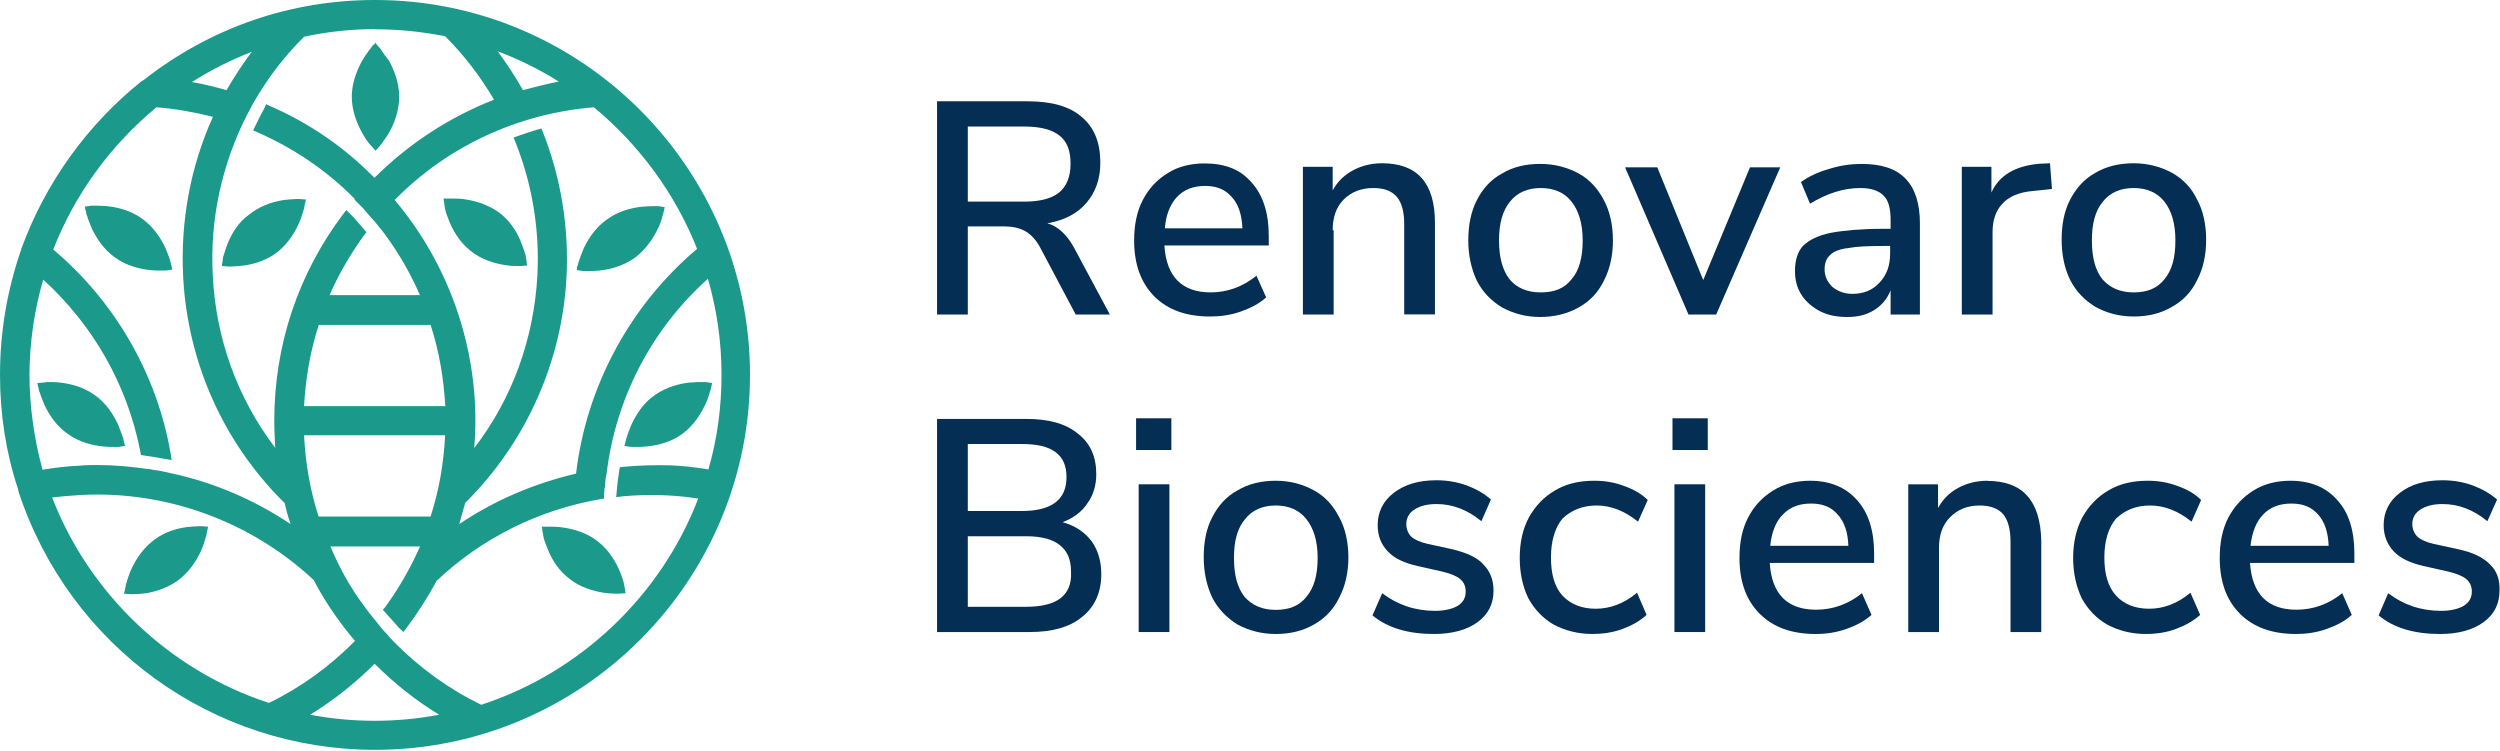 <svg version="1.2" xmlns="http://www.w3.org/2000/svg" viewBox="0 0 1545 464" width="1545" height="464">
	<title>color_main-svg</title>
	<style>
		.s0 { fill: #1b9a8b } 
		.s1 { fill: #042e54 } 
	</style>
	<g id="Layer">
		<path id="Layer" fill-rule="evenodd" class="s0" d="m463.5 231.7c0 127.7-104 231.7-231.7 231.7-100.4 0-188.8-64.1-220.3-159.4 0-0.3-0.3-0.9-0.3-1.6-7.5-22.4-11.2-46.4-11.2-70.7q0-39.7 13.1-77.5c0 0 0-0.7 0.3-1 14.7-40.1 40.2-75.7 73.8-102.8 0.7-0.3 1.3-0.9 1.9-1.2 41.1-32.1 90.3-49.2 142.7-49.2 127.7 0 231.7 104 231.7 231.7zm-96.5-165.4c-46.7 3.8-90.4 24-123.1 57.3 32.1 38 49.9 86.6 49.9 136.5 0 5.6-0.3 11.2-0.7 16.8 23.7-30.9 36.8-67.6 39-106.6 1.5-28.3-3.2-56.7-13.7-82.8l-1-2.5 2.5-0.9c3.8-1.3 8.1-2.8 12.5-4.1l2.2-0.6 0.9 2.2c11.2 28.3 16.2 59.2 14.6 89.7-2.8 52.3-24.9 101.8-62 138.9l-0.6 0.6q-1.9 6.5-3.7 13.1c21.8-14.7 46.4-25.2 72.2-31.2 6.3-53.8 33.4-104 74.8-138.9-13.4-33.9-35.5-64.1-63.8-87.5zm-135.2-48.3c-14.7 0-29.6 1.6-43.9 4.7-14.4 14.3-26.2 30.5-35.2 48.2-15.6 30.6-23.1 64.8-21.2 99.4 1.9 38.9 15.2 75.7 38.6 106.5-0.3-5.6-0.6-11.2-0.6-16.8 0-46.4 14.6-90.6 42.6-127.7l1.9-2.5c0.6 0.6 3.4 3.5 4.1 4.1 2.4 2.5 4.6 5.3 7.1 8.1l1.3 1.5-1.3 1.6c-8.4 11.5-15.9 24.3-21.5 37.3h55.8c-5.6-13-12.8-25.5-21.2-37-2.2-3.1-4.7-5.9-6.9-8.7l-1.8-1.9q-2.8-3.3-5.6-6.5l-5-5 0.3-0.3c-17.5-17.8-38-31.5-60.5-41.4l-2.4-1c1.2-2.5 3.7-7.4 4.9-9.9 0.7-1.3 1.6-2.8 2.2-4.1l1-2.2 2.1 1c24.4 10.6 46.2 25.5 64.8 44.5 21.3-21.2 46.2-37.4 73.9-48.3-8.4-14.3-18.4-27.4-30.2-39.2-14.3-2.8-28.4-4.3-43.3-4.3zm-43.9 251c0.9 17.2 3.7 34 9 50.2h69.2c5.3-16.2 8.1-33.1 9-50.2zm119.7-237.3c5.6 7.8 10.9 15.6 15.6 24 7.1-1.9 14.6-3.8 22.1-5.3-11.9-7.5-24.6-13.7-37.7-18.7zm-32.4 219.3c-1-17.2-3.8-34-9.1-50.2h-69.1c-5.3 16.2-8.1 33-9.1 50.2zm-156.6-200.3c7.1 1.2 14.6 3.1 21.4 5 4.7-8.1 10-16.2 15.6-23.7-12.8 5-25.2 11.2-37 18.7zm-100.4 181q0 0 0-0.1 0 0 0 0zm0 0c0.1 20 2.9 39.6 8.1 58.6 7.8-1.3 15.3-2.2 22.8-2.5 3.7-0.4 7.4-0.4 11.2-0.4 10.6 0 21.2 1 31.4 2.5h0.7c0.6 0 1.2 0.4 1.8 0.4 2.5 0.3 4.7 0.6 7.2 1.2 0.9 0.3 1.9 0.3 2.8 0.6h0.3c0.3 0.3 0.6 0.3 0.9 0.3 26.5 5.6 51.8 16.5 74.2 31.5q-2.3-6.6-3.7-13.1l-0.7-0.6c-37.4-37.1-59.2-86.6-62-138.9-1.8-34 4.4-68.2 18.4-99.1-11.2-2.8-23.1-5-34.9-5.9-28.3 23.4-50.4 53.6-63.8 87.9 38.3 32.3 64.2 77.2 72.6 126.4l0.6 3.7-3.7-0.6c-4.4-0.9-8.8-1.5-13.4-2.2l-1.9-0.3-0.3-1.8c-8.1-41.5-29-78.2-60.1-106.6-5.6 19.1-8.4 39.3-8.5 58.9zm14 75.7c23.1 59.8 72.9 107.1 134 127 19.9-9.6 37.7-22.7 53.2-38.3-2.4-2.8-4.6-5.6-6.8-8.4-6.9-9-13.4-18.9-18.7-29.2-38.6-36.1-90.9-55.4-143.9-52.6-5.6 0.3-11.8 0.9-17.7 1.5zm159.5 134.3c26.2 5 53.5 5 79.7 0-14.3-8.7-27.7-19.3-39.9-31.5-11.8 11.9-25.2 22.5-39.8 31.5zm0 0h-0.1q0.1 0 0.1 0zm192.2-134.8l-3.1 0.3 0.3-3.1c0.3-4.4 1-9 1.6-13.4l0.3-1.9 2.2-0.3c9.6-0.9 19.3-1.2 29.6-0.9 7.4 0.3 15.2 1.2 23 2.5 5.6-19.4 8.1-38.7 8.1-58.6 0-19.9-2.8-39.9-8.4-59.2-34.9 31.2-57 73.9-62.6 120.3 0 0.9-0.4 1.5-0.4 2.1l-0.3 1.6c0 1.6-0.3 2.8-0.3 4.4 0 0.6-0.3 0.9-0.3 1.2 0 1.2-0.3 2.5-0.3 4.1v2.1l-1.9 0.3c-38.3 6.6-73.5 24-101.5 50.5-5.6 10.3-11.9 20.2-18.7 29.2l-1.9 2.5-2.2-2.1c-0.6-0.7-1.2-1-1.5-1.6q-3.7-4.2-7.5-8.4l-1.5-1.6 1.5-1.8q12.6-17.3 21.5-37.4h-55.4c5.6 13.4 12.7 26.2 21.5 37.7 2.8 4 5.6 7.1 8.1 10.3 1.8 2.4 3.7 4.6 5.9 6.8 0.6 0.9 1.5 1.6 2.2 2.5l1.8 1.9c15.6 15.8 33.6 28.9 53.6 38.6h0.3c61-20 110.9-67.3 133.9-127.4-6.2-0.9-12.4-1.6-18.3-1.9-9.7-0.6-19.7-0.3-29.3 0.6z"/>
		<path id="Layer" class="s0" d="m105.6 162.6c-0.3-0.7-0.3-1.3-0.6-1.9-0.6-2.5-1.9-5-2.8-7.5-2.5-5.3-6.9-12.7-14.3-18-7.2-5.3-15.9-7.2-21.8-7.8-3.5-0.3-6.3-0.3-7.8-0.3h-1.9l-4 0.6 0.9 4c0 0.7 0.3 1.3 0.6 1.9 0.6 2.5 1.9 5 2.8 7.5 2.5 5.3 6.9 12.7 14.3 18 7.2 5.3 15.9 7.2 21.8 7.8 2.2 0.3 4.4 0.3 6.3 0.3h3.4l4-0.6z"/>
		<path id="Layer" class="s0" d="m69.8 276.2h3.4l4.1-0.6-0.7-2.5-0.3-1.5c0-0.7-0.3-1.3-0.6-1.9-0.6-1.6-1.5-4.4-2.8-7.5-2.5-5.3-6.8-12.7-14.3-18-7.2-5.3-15.9-7.2-21.8-7.8-2.5-0.3-5.3-0.3-7.8-0.3-0.9 0.3-1.6 0.3-1.9 0.3l-4 0.3 0.6 2.8 0.3 1.2c0 0.7 0.3 1.3 0.6 1.9 0.7 2.5 1.9 5 2.8 7.5 2.5 5.3 6.9 12.8 14.4 18 7.1 5.3 15.8 7.2 21.8 7.8 2.5 0.3 4.6 0.3 6.2 0.3z"/>
		<path id="Layer" class="s0" d="m140.5 151c-1.3 3.2-1.9 6-2.5 7.5-0.3 0.6-0.3 1.3-0.3 1.9l-0.6 4 4 0.3h1.9c1.8 0 4.6-0.3 7.8-0.6 5.9-0.9 14.3-3.1 21.1-8.7 6.9-5.6 11.2-13.4 13.4-18.7 1.3-3.1 1.9-5.9 2.5-7.5 0.3-0.6 0.3-1.2 0.3-1.8l0.6-2.5 0.4-1.6-4.1-0.3h-1.9c-1.8 0-4.6 0.3-7.7 0.6-8.5 1.3-15.6 4.4-21.2 8.8-7.5 5.3-11.5 13-13.7 18.6z"/>
		<path id="Layer" class="s0" d="m122.7 325.2c-1.8 0-4.6 0.3-7.8 0.6-8.4 1.2-15.5 4.3-21.1 9-6.9 5.6-11.2 13.4-13.4 18.7-1.3 3.1-1.9 5.9-2.5 7.5-0.3 0.6-0.3 1.2-0.3 1.8l-0.6 2.5-0.4 1.6 4.1 0.3h1.9c2.5 0 5.3-0.3 7.7-0.6 6-1 14.4-3.5 21.2-9.1 6.9-5.6 11.2-13.3 13.4-18.6 1.3-3.1 1.9-6 2.5-7.5 0.3-0.6 0.3-1.3 0.3-1.9l0.6-2.5 0.3-1.5-4-0.3z"/>
		<path id="Layer" class="s0" d="m369.7 334.8c-6.8-5.6-15.2-7.8-21.1-8.7-3.5-0.6-6.3-0.6-7.8-0.6h-5.9l0.3 2.8 0.3 1.2c0 0.6 0.3 1.3 0.3 1.9 0.3 1.9 1.2 4.4 2.5 7.5 3.1 8.1 7.8 14.3 13.4 18.6 6.8 5.6 15.2 7.8 21.2 8.8 2.4 0.3 5.2 0.6 7.7 0.6h1.9l4.1-0.3-0.4-2.8-0.3-1.3c0-0.6-0.3-1.2-0.3-1.8-0.6-2.5-1.5-5-2.5-7.5-2.1-5-6.2-12.8-13.4-18.4z"/>
		<path id="Layer" class="s0" d="m360.4 167.5h3.4c1.6 0 4.1 0 6.6-0.3 5.9-0.6 14.3-2.5 21.8-7.8 7.1-5.2 11.8-12.7 14.3-18q1.9-3.7 2.8-7.5c0.3-0.6 0.3-1.2 0.6-1.9l0.9-4-4-0.6h-1.9c-1.8 0-4.6 0-7.8 0.3-8.4 0.9-15.8 3.4-21.8 7.8-5.9 4-10.9 10.2-14.6 18q-1.9 4.7-2.8 7.5c-0.3 0.6-0.3 1.2-0.6 1.9l-0.3 1.2-0.6 1.3h0.3l-0.3 1.5z"/>
		<path id="Layer" class="s0" d="m391.8 276.2h1.6c1.6 0 4.1 0 6.5-0.3 8.5-0.9 15.9-3.4 21.8-7.8 7.2-5.2 11.6-12.7 14.1-18q1.8-3.7 2.8-7.5c0.3-0.6 0.3-1.2 0.6-1.9l0.9-4-4-0.6h-1.9c-1.9 0-4.7 0-7.8 0.3-5.9 0.6-14.3 2.5-21.8 7.8-5.9 4-10.6 10.2-14.3 18q-1.9 4.7-2.8 7.5c-0.3 0.6-0.3 1.2-0.6 1.9l-1 4 4.1 0.6z"/>
		<path id="Layer" class="s0" d="m274.4 124.6l0.3 2.5c0 0.6 0.3 1.2 0.3 1.8 0.3 1.9 1.3 4.4 2.5 7.5 2.2 5.6 6.3 13.1 13.4 18.7 6.9 5.6 15.3 7.8 21.2 8.7 3.4 0.6 6.2 0.6 7.8 0.6h1.8l4.1-0.3-0.6-4c0-0.7-0.3-1.3-0.3-1.9-0.4-1.9-1.3-4.4-2.5-7.5-1.9-5.3-5.9-13-13.1-18.7-5.6-4.3-12.8-7.4-21.2-8.7-3.4-0.6-6.2-0.6-7.8-0.6h-6.2z"/>
		<path id="Layer" class="s0" d="m228 88.5c0.3 0.6 1 1.2 1.3 1.5l2.8 3.1 2.8-3.1c0.3-0.3 0.6-0.9 1.2-1.5 0.9-1.6 2.8-3.8 4.4-6.6 2.8-5 6.2-13.1 6.2-22.1 0-9-3.4-16.8-6.2-22.1q-3.3-4.2-4.7-6.5c-0.3-0.6-0.9-1.3-1.2-1.6l-1.6-1.8-0.9-1.3-1.6 1.6h-0.3l-0.3 0.6-0.6 0.9c-0.3 0.3-0.7 1-1.3 1.6-0.9 1.5-2.8 3.7-4.3 6.5-4.1 7.5-6.3 15-6.3 22.1 0 9 3.5 17.1 6.3 22.1 1.5 2.8 3.1 5.3 4.3 6.6z"/>
	</g>
	<g id="Layer">
		<path id="Layer" class="s1" d="m1328.8 312.4c8.8 0 17.5 3.4 25.6 10l5.9-13.4c-3.8-3.8-8.7-6.6-14.7-8.7-5.9-2.2-11.8-3.2-18.3-3.2-9.4 0-17.5 1.9-24.3 6-6.9 4-12.2 9.6-16.2 16.8-3.7 7.1-5.6 15.5-5.6 24.9 0 9.3 1.9 17.7 5.3 24.9 3.7 6.8 9 12.4 15.6 16.2 6.8 3.7 14.9 5.9 23.9 5.9 6.6 0 12.8-0.9 18.7-3.1 5.9-2.2 10.9-5 15-8.7l-6-13.7c-8.1 6.8-16.8 9.9-25.5 9.9-8.7 0-15.6-2.8-20.5-8.1-5-5.6-7.2-13.4-7.2-23.6 0-10.3 2.5-18.4 7.2-24 5.6-5.3 12.4-8.1 21.1-8.1z"/>
		<path id="Layer" fill-rule="evenodd" class="s1" d="m1357.8 123.3c3.8 6.9 5.6 15.6 5.6 24.9 0 9.4-1.8 17.8-5.6 24.9-3.4 7.2-8.7 12.8-15.5 16.5-6.9 4.1-14.7 6-23.7 6-9 0-16.8-2.2-23.7-6-6.5-4-11.8-9.3-15.5-16.5-3.5-7.1-5.3-15.5-5.3-24.9 0-9.3 1.5-17.7 5.3-24.9 3.7-7.1 8.7-12.7 15.5-16.5 6.9-4 14.7-5.9 23.7-5.9 9 0 16.8 2.2 23.7 5.9 6.8 3.8 12.1 9.4 15.5 16.5zm-13.4 25.3c0-10.6-2.4-18.4-6.8-24-4.4-5.6-10.9-8.4-19-8.4-8.1 0-14.6 2.8-19 8.4-4.7 5.6-6.8 13.4-6.8 24 0 10.6 2.1 18.4 6.5 24 4.7 5.3 10.9 8.1 19.3 8.1 8.4 0 14.6-2.5 19-8.1 4.7-5.6 6.8-13.4 6.8-24z"/>
		<path id="Layer" class="s1" d="m824.2 142.3h-0.6c0-8.1 2.2-14.3 6.8-19 4.7-4.6 10.6-7.1 18.4-7.1 6.6 0 11.2 1.8 14.3 5.3 3.2 3.7 4.7 9.3 4.7 17.1v55.7h19v-56.6c0-24.6-10.9-36.8-32.7-36.8-6.8 0-12.8 1.6-18 4.4-5.3 2.8-9.7 7.1-12.5 12.4v-14.6h-18.4v91.3h19c0 0 0-52 0-52.1z"/>
		<path id="Layer" class="s1" d="m986.8 312.4c8.7 0 17.4 3.4 25.5 10l6-13.4c-3.8-3.8-8.8-6.6-14.7-8.7-5.9-2.2-11.8-3.2-18.4-3.2-9.3 0-17.4 1.9-24.2 6-6.9 4-12.2 9.6-16.2 16.8-3.8 7.1-5.6 15.5-5.6 24.9 0 9.3 1.8 17.7 5.3 24.9 3.7 6.8 9 12.4 15.5 16.2 6.9 3.7 15 5.9 24 5.9 6.5 0 12.8-0.9 18.7-3.1 5.9-2.2 10.9-5 14.9-8.7l-5.9-13.7c-8.1 6.8-16.8 9.9-25.5 9.9-8.7 0-15.6-2.8-20.6-8.1-5-5.6-7.1-13.4-7.1-23.6 0-10.3 2.5-18.4 7.1-24 5.6-5.3 12.5-8.1 21.2-8.1z"/>
		<path id="Layer" fill-rule="evenodd" class="s1" d="m1444.4 309c7.2 7.8 10.6 19 10.6 33v5.9h-64.5c1.3 19.3 10.9 28.9 28.7 28.9 10.3 0 19.9-3.4 28.3-10.2l5.9 13.4c-4 3.7-9.3 6.5-15.5 8.7-6.3 2.2-12.5 3.1-19 3.1-14.7 0-26.2-4.1-34.6-12.5-8.4-8.4-12.5-19.9-12.5-34.5 0-9.4 1.6-17.8 5.3-24.9 3.8-7.2 9.1-12.8 15.6-16.8 6.5-4.1 14.3-6 22.7-6 12.5 0 22.2 4.1 29 11.9zm-5.3 28.3c-0.3-8.4-2.5-14.9-6.5-19.3-4.1-4.7-9.4-6.8-16.5-6.8-7.2 0-13.1 2.1-17.5 6.8-4.3 4.4-6.8 10.9-7.8 19.3z"/>
		<path id="Layer" class="s1" d="m1538.8 348.8c-4.1-4.3-10.6-7.4-19.3-9.3l-15.6-3.4c-4.3-1-7.8-2.5-9.9-4.4-1.9-1.9-3.2-4.7-3.2-7.8 0-3.7 1.6-6.8 5-9 3.4-2.2 7.8-3.4 13.7-3.4 9.7 0 19 3.4 27.7 10.6l6-13.4c-4.4-3.8-9.4-6.6-15.3-8.8-5.9-2.1-12.1-3.1-18.4-3.1-10.9 0-19.6 2.5-26.4 7.8-6.6 5-10 11.8-10 19.9 0 6.6 2.2 11.9 6.2 16.2 4.1 4.4 10.3 7.2 18.4 9.1l15.2 3.4q8 1.9 11.3 4.7c2.1 1.8 3.4 4.3 3.4 7.7 0 3.8-1.6 6.6-5 8.8-3.1 1.8-7.8 3.1-14 3.1-12.5 0-23.4-3.8-32.7-10.9l-5.9 13.7c9.3 7.8 22.1 11.5 38 11.5 11.2 0 20.2-2.5 26.7-7.2 6.9-5 10-11.5 10-19.6 0.3-6.5-1.5-12.1-5.9-16.2z"/>
		<path id="Layer" fill-rule="evenodd" class="s1" d="m827.6 319.6c3.8 6.8 5.7 15.5 5.7 24.9 0 9.3-1.9 17.7-5.7 24.9-3.4 7.1-8.7 12.7-15.5 16.5-6.9 4-14.7 5.9-23.7 5.9-9 0-16.8-2.2-23.7-5.9-6.5-4.1-11.8-9.4-15.5-16.5-3.4-7.2-5.3-15.6-5.3-24.9 0-9.4 1.5-17.8 5.3-24.9 3.7-7.2 8.7-12.8 15.5-16.5 6.9-4.1 14.7-6 23.7-6 9 0 16.8 2.2 23.7 6 6.8 3.7 11.8 9.3 15.5 16.5zm-13.3 25.2c0-10.6-2.5-18.3-6.9-23.9-4.4-5.7-10.9-8.5-19-8.5-8.1 0-14.6 2.8-19 8.5-4.7 5.6-6.8 13.3-6.8 23.9 0 10.6 2.1 18.4 6.5 24 4.7 5.3 10.9 8.1 19.3 8.1 8.4 0 14.6-2.5 19-8.1 4.7-5.6 6.9-13.4 6.9-24z"/>
		<path id="Layer" class="s1" d="m1033.6 258.5h21.8v19.6h-21.8z"/>
		<path id="Layer" class="s1" d="m702.1 258.5h21.8v19.6h-21.8z"/>
		<path id="Layer" class="s1" d="m897.8 339.5l-15.6-3.4c-4.4-1-7.8-2.5-10-4.4-1.9-1.9-3.1-4.7-3.1-7.8 0-3.7 1.6-6.8 5-9 3.4-2.2 7.8-3.4 13.7-3.4 9.6 0 19 3.4 27.7 10.6l5.9-13.4c-4.3-3.8-9.3-6.6-15.2-8.8-6-2.1-12.2-3.1-18.4-3.1-10.9 0-19.6 2.5-26.5 7.8-6.5 5-9.9 11.8-9.9 19.9 0 6.6 2.1 11.9 6.2 16.2 4 4.4 10.3 7.2 18.4 9.1l15.2 3.4q8 1.9 11.2 4.7c2.2 1.8 3.4 4.3 3.4 7.7 0 3.8-1.5 6.6-4.9 8.8-3.1 1.8-7.8 3.1-14 3.1-12.5 0-23.4-3.8-32.7-10.9l-6 13.7c9.4 7.8 22.1 11.5 38 11.5 11.2 0 20.3-2.5 26.8-7.2 6.9-5 10-11.5 10-19.6 0-6.8-2.2-12.1-6.3-16.2-3.4-4-9.9-7.1-18.9-9.3z"/>
		<path id="Layer" class="s1" d="m703.7 299.3h19v91.3h-19z"/>
		<path id="Layer" fill-rule="evenodd" class="s1" d="m951.9 195.9c-9 0-16.8-2.2-23.6-5.9-6.6-4-11.9-9.3-15.6-16.5-3.4-7.2-5.3-15.6-5.3-24.9 0-9.3 1.6-17.8 5.3-24.9 3.7-7.2 8.7-12.8 15.6-16.5 6.8-4.1 14.6-5.9 23.6-5.9 9.1 0 16.8 2.2 23.7 5.9 6.8 3.7 11.8 9.3 15.6 16.5 3.7 6.8 5.6 15.6 5.6 24.9 0 9.3-1.9 17.7-5.6 24.9-3.5 7.2-8.8 12.8-15.6 16.5-6.5 3.7-14.6 5.9-23.7 5.9zm0.3-15.2c8.4 0 14.7-2.5 19-8.1 4.7-5.3 6.9-13.4 6.9-24 0-10.6-2.5-18.4-6.9-24-4.3-5.6-10.9-8.4-19-8.4-8.1 0-14.6 2.8-19 8.4-4.6 5.6-6.8 13.4-6.8 24 0 10.6 2.2 18.4 6.5 24 4.4 5.3 10.9 8.1 19.3 8.1z"/>
		<path id="Layer" class="s1" d="m1034.8 299.3h19v91.3h-19z"/>
		<path id="Layer" class="s1" d="m1260.3 101.2c-14.9 1.3-24.9 7.2-29.6 17.8v-15.9h-18.3v91.3h19v-50.8c0-7.2 1.8-13.1 5.9-17.5 4-4.6 10.6-7.4 19.3-8.1l11.5-1.2-1.2-15.9z"/>
		<path id="Layer" fill-rule="evenodd" class="s1" d="m1168.4 194.4v-15c-2.2 5.6-5.9 9.7-10.6 12.5-4.6 2.8-9.9 4-16.1 4-6 0-11.6-0.9-16.6-3.4-4.9-2.5-9-5.9-11.8-10.3-2.8-4.3-4-9.3-4-14.6 0-6.6 1.5-11.8 4.9-15.6 3.8-3.7 9.4-6.5 17.2-8.1 8.1-1.5 19-2.5 32.7-2.5h4.3v-5.3c0-7.1-1.2-12.1-4.3-15.2-3.1-3.1-7.8-4.7-14.4-4.7-10.5 0-20.8 3.4-31.1 9.7l-5.6-13.4c4.7-3.4 10.6-6.2 17.4-8.1 6.9-2.2 13.7-3.1 20-3.1 12.1 0 21.1 2.8 27.1 9 5.9 5.9 9 15.3 9 27.7v56.4zm-0.3-42.4h-3.4c-9.7 0-17.2 0.3-22.5 1.3-5.3 0.6-9 2.1-11.2 4.3-2.2 1.9-3.4 5-3.4 8.7 0 4.4 1.6 7.8 4.7 10.9 3.4 2.8 7.4 4.4 12.4 4.4 6.9 0 12.5-2.2 16.8-6.9 4.4-4.6 6.6-10.5 6.6-18z"/>
		<path id="Layer" fill-rule="evenodd" class="s1" d="m1147.6 309c7.1 7.8 10.6 19 10.6 33v5.9h-64.5c1.2 19.3 10.9 28.9 28.6 28.9 10.3 0 20-3.4 28.4-10.2l5.9 13.4c-4.1 3.7-9.3 6.5-15.6 8.7-6.2 2.2-12.4 3.1-19 3.1-14.6 0-26.1-4.1-34.5-12.5-8.4-8.4-12.5-19.9-12.5-34.5 0-9.4 1.6-17.8 5.3-24.9 3.7-7.2 9-12.8 15.6-16.8 6.5-4.1 14.3-6 22.7-6 12.5 0 22.1 4.1 29 11.9zm-5.3 28.3c-0.3-8.4-2.5-14.9-6.6-19.3-4-4.7-9.3-6.8-16.5-6.8-7.1 0-13 2.1-17.4 6.8-4.4 4.4-6.9 10.9-7.8 19.3z"/>
		<path id="Layer" fill-rule="evenodd" class="s1" d="m713.4 183.2c-8.4-8.5-12.5-20-12.5-34.6 0-9.3 1.6-17.8 5.3-24.9 3.7-7.2 9-12.8 15.6-16.8 6.5-4.1 14.3-5.9 22.7-5.9 12.5 0 22.1 3.7 29 11.8 7.1 7.8 10.6 19 10.6 33v5.9h-64.5c1.2 19.3 10.9 29 28.6 29 10.3 0 19.9-3.5 28.3-10.3l6 13.4c-4.1 3.7-9.4 6.5-15.6 8.7-6.2 2.2-12.5 3.1-19 3.1-14.6 0-26.1-4-34.5-12.4zm6.5-42.1h47.9c-0.3-8.4-2.5-15-6.5-19.3-4.1-4.7-9.4-6.9-16.5-6.9-7.2 0-13.1 2.2-17.5 6.9-4 4.3-6.8 10.9-7.4 19.3z"/>
		<path id="Layer" class="s1" d="m1228.2 297.1c-6.8 0-12.8 1.6-18 4.4-5.3 2.8-9.7 7.2-12.5 12.5v-14.7h-18.4v91.3h19v-52c0-8.1 2.2-14.3 6.9-19 4.6-4.7 10.6-7.2 18.3-7.2 6.6 0 11.3 1.9 14.4 5.3 3.1 3.8 4.6 9.4 4.6 17.2v55.7h19v-56.6c-0.6-24.6-11.5-36.8-33.3-36.8z"/>
		<path id="Layer" class="s1" d="m1081.5 103.4l-28.9 69.7-28.4-69.7h-19.9l39.2 91h17.1l39.6-91h-18.7z"/>
		<path id="Layer" fill-rule="evenodd" class="s1" d="m656.7 322.7c7.7 2.2 13.3 5.9 17.7 11.5 4.1 5.6 6.2 12.5 6.2 20.6 0 11.2-4 20.2-11.8 26.4-7.5 6.3-18.4 9.4-32.4 9.4h-57.3v-131.7h55.1c13.7 0 24.3 2.8 31.8 9 7.8 5.9 11.5 14.3 11.5 25.2 0 6.8-1.9 13.1-5.6 18.1-3.4 5.2-8.7 9-15.2 11.5zm-58.6-6.9h33.3c18.4 0 27.7-6.9 27.7-20.9 0-7.1-2.2-12.1-6.8-15.5-4.7-3.5-11.6-5-20.9-5h-33.3zm63.8 37.7c0-7.5-2.1-12.8-6.8-16.5-4.4-3.7-11.5-5.6-20.9-5.6h-36.1v43.6h36.1c9.7 0 16.8-1.9 21.2-5.3 4.4-3.4 6.9-8.7 6.5-16.2z"/>
		<path id="Layer" fill-rule="evenodd" class="s1" d="m663.5 152.6l22.4 41.8h-21.1l-22.5-42.4c-2.5-4.3-5.6-7.5-9-9.3-3.4-1.9-7.8-2.8-13.4-2.8h-21.8v54.5h-19v-131.8h56.1c14.6 0 25.8 3.1 33.3 9.7 7.8 6.5 11.5 15.9 11.5 28.3 0 10.3-3.1 18.4-8.7 24.9-5.6 6.5-13.4 10.6-24 12.5 6.6 1.9 11.8 6.9 16.2 14.6zm-9-33.6c4.6-3.8 7.1-9.7 7.1-17.8 0-8.1-2.1-13.7-6.8-17.4-4.7-3.7-11.8-5.6-21.8-5.6h-34.9v46.4h34.9q14.5 0 21.5-5.6z"/>
	</g>
</svg>